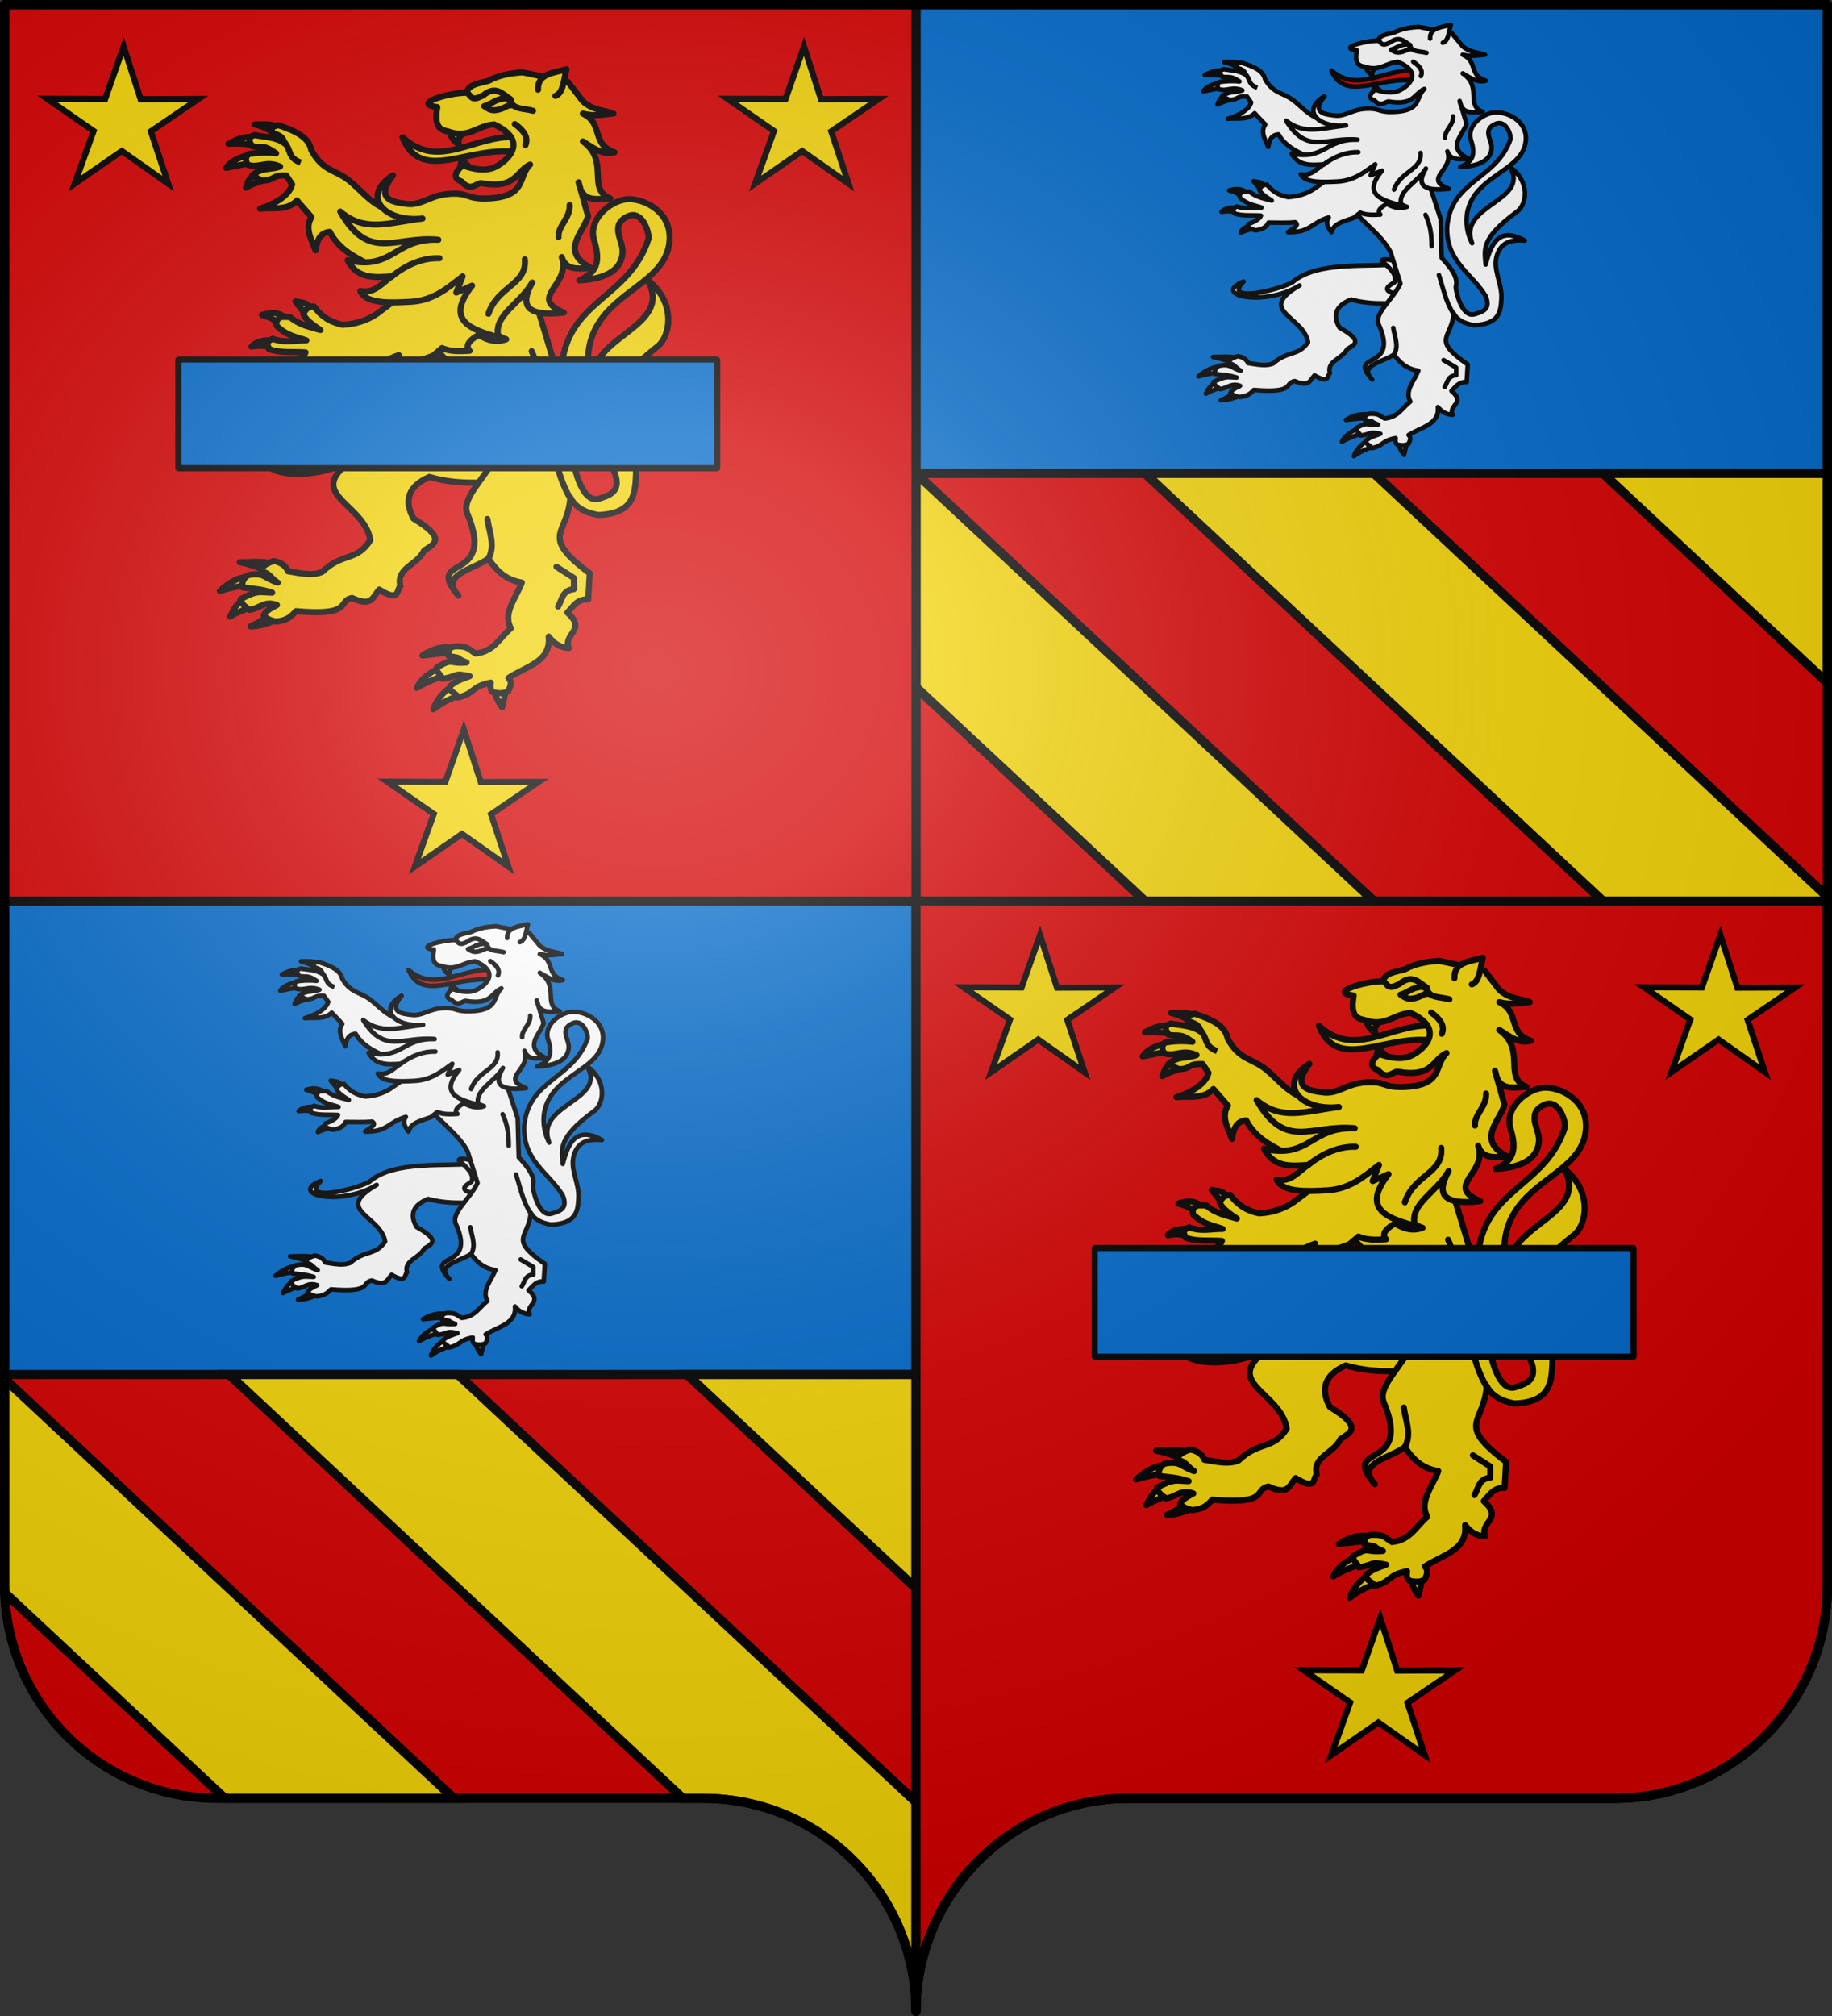 <svg xmlns="http://www.w3.org/2000/svg" xmlns:xlink="http://www.w3.org/1999/xlink" width="600" height="660" version="1.0"><rect width="100%" height="100%" fill="#333333" stroke="none"/><defs><radialGradient xlink:href="#a" id="e" cx="285.186" cy="200.448" r="300" fx="285.186" fy="200.448" gradientTransform="matrix(1.551 0 0 1.35 -227.894 -51.264)" gradientUnits="userSpaceOnUse"/><linearGradient id="a"><stop offset="0" style="stop-color:#fff;stop-opacity:.314"/><stop offset=".19" style="stop-color:#fff;stop-opacity:.251"/><stop offset=".6" style="stop-color:#6b6b6b;stop-opacity:.125"/><stop offset="1" style="stop-color:#000;stop-opacity:.125"/></linearGradient></defs><g style="opacity:1;display:inline"><path d="M300 658.5c0-38.504 31.203-69.754 69.65-69.754h159.2c38.447 0 69.65-31.25 69.65-69.753V1.5H1.5v517.493c0 38.504 31.203 69.753 69.65 69.753h159.2c38.447 0 69.65 31.25 69.65 69.754" style="fill:#d40000;fill-opacity:1;fill-rule:nonzero;stroke:none;stroke-width:5;stroke-linecap:round;stroke-linejoin:round;stroke-miterlimit:4;stroke-dashoffset:0;stroke-opacity:1"/><path d="M1.5 1.5V295h298.281a.23.23 0 0 0 .219-.219V1.5zM300.281 295a.286.286 0 0 0-.281.281V658.5c0-38.504 31.21-69.75 69.656-69.75h159.188c38.447 0 69.656-31.246 69.656-69.75V295z" style="opacity:1;fill:#d40000;fill-opacity:1;fill-rule:evenodd;stroke:#000;stroke-width:3;stroke-linecap:round;stroke-linejoin:round;stroke-miterlimit:4;stroke-dasharray:none;stroke-dashoffset:0;stroke-opacity:1"/><path d="M300 1.5V155h298.5V1.5zM1.5 295v155H300V295z" style="opacity:1;fill:#0169c9;fill-opacity:1;fill-rule:evenodd;stroke:#000;stroke-width:3;stroke-linecap:round;stroke-linejoin:round;stroke-miterlimit:4;stroke-dasharray:none;stroke-dashoffset:0;stroke-opacity:1"/><path d="M300 155v70l75 70h75zm75 0 150 140h73.5v-1.406L450 155zm150 0 73.5 68.594V155zM75 450l148.656 138.75h6.688c38.447 0 69.656 31.246 69.656 69.75V590L150 450zm150 0 75 70v-69.219c0-.212.08-.424.219-.562L300 450zM1.5 451.406V519c0 .827.034 1.65.063 2.469l72.093 67.281h75z" style="fill:#f2d207;fill-rule:evenodd;stroke:#000;stroke-width:3;stroke-linecap:butt;stroke-linejoin:miter;stroke-miterlimit:4;stroke-dasharray:none;stroke-opacity:1"/><path d="M1.5 1.5V295h298.281a.23.23 0 0 0 .219-.219V1.5zM300.281 295a.286.286 0 0 0-.281.281V658.5c0-38.504 31.21-69.75 69.656-69.75h159.188c38.447 0 69.656-31.246 69.656-69.75V295z" style="opacity:1;fill:#d40000;fill-opacity:1;fill-rule:evenodd;stroke:#000;stroke-width:3;stroke-linecap:round;stroke-linejoin:round;stroke-miterlimit:4;stroke-dasharray:none;stroke-dashoffset:0;stroke-opacity:1"/></g><g style="display:inline"><g id="d"><path d="M150.47 56.517c.337-1.51.097-2.597 1.036-4.546.972 2.09 2.938 3.092 4.49 4.546" style="fill:#f2d207;fill-rule:evenodd;stroke:#000;stroke-width:2;stroke-linecap:round;stroke-linejoin:round;stroke-miterlimit:4;stroke-dasharray:none;stroke-opacity:1"/><path d="M168.956 44.838c-13.875-.575-25.3 11.026-37.131.089 6.13 15.462 21.695 2.526 37.497 4.91z" style="fill:#f2d207;fill-rule:evenodd;stroke:#000;stroke-width:2;stroke-linecap:round;stroke-linejoin:round;stroke-miterlimit:4;stroke-dasharray:none;stroke-opacity:1"/><path d="M147.36 42.627c.02 1.908 1.075 3.438 2.937 4.672-.712-2.467 1.498-3.652 2.936-5.177M88.112 200.969c-1.301 1.739-4.053 3.2-6.037 4.108 3.76-.006 7.087-1.558 9.492-2.72zM79.738 196.363c-2.78 1.45-3.49 3.952-4.422 5.516 2.366-1.512 4.266-1.927 6.666-3.162zM81.785 188.754c-4.26.168-7.383 2.54-9.8 4.73 3.55-1.054 6.645-1.78 9.973-1.854 2.308-.928-.289-2.6-.173-2.876M90.012 184.806c-3.763-1.39-7.498-.678-11.486-.757 4.2.86 7.477 2.26 10.536 3.788z" style="fill:#f2d207;fill-rule:evenodd;stroke:#000;stroke-width:2;stroke-linecap:round;stroke-linejoin:round;stroke-miterlimit:4;stroke-dasharray:none;stroke-opacity:1"/><path d="M164.46 138.844c-16.174 1.768-38.987-1.687-50.265 8.965-7.196 4.188-31.327 10.015-21.937-.378-14.897 6.499 9.229 12.556 25.22 1.894-19.834 12.332 1.867 14.905 3.8 27.526-4.427 7.019-9.08 3.955-15.72 10.354-2.99 1.309-6.18.699-11.242-.181-.763-1.988-2.583-2.938-4.551-3.357-2.067.554-4.478 1.849-4.244 3.412 3.083.628 2.977 2.13 5.441 3.662-4.45-1.426-4.4-3.488-9.699-2.432-2.106 1.319-2.026 3.183-1.716 4.019 4.457.53 5.979.556 9.602 1.696-4.166-.076-4.67-.963-10.345 2.15.416 1.705 1.361 2.395 3.022 3.494 3.371-.552 4.781-3.104 8.877-1.604-3.97 2.062-3.888 2.642-4.318 3.41.71.898 1.96 1.598 3.973 2.02 3.66-.276 5.161-1.813 6.564-3.41 19 1.685 13.369-3.32 18.381-4.31 6.493 3.013 6.675-.172 8.91-2.76 6.815 4.277 5.608.11 6.91-1.137-1.449-5.952 5.328-6.676 7.773-11.616 3.127-2.126 7.656-3.802-3.455-10.48-3.288-6.047-1.662-10.622 5.182-13.638 10.998 3.24 19.923 1.179 29.884 1.768z" style="fill:#f2d207;fill-rule:evenodd;stroke:#000;stroke-width:2;stroke-linecap:round;stroke-linejoin:round;stroke-miterlimit:4;stroke-dasharray:none;stroke-opacity:1"/><path d="M154.442 137.329c3.413 3.393 7.195 6.761 5.7 10.48-3.807 2.313-5.92 4.54 3.455 6.188l3.973-8.46-7.082-8.082c-4.285-1.148-5.898-.994-6.046-.126M148.224 211.954c-4.021-.344-6.772.65-9.88 2.644 4.67-.452 6.55-.977 9.707-.67zM143.541 218.847c-2.729 1.331-5.877 3.55-7.015 6.377 2.802-1.783 5.664-2.833 8.243-3.8zM147.533 224.96c-2.689 1.937-4.743 4.481-5.614 7.26 2.84-2.214 5.313-3.411 8.378-4.482zM161.956 226.222c.208 1.558 1.376 3.81 2.505 5.367l1.209-5.556z" style="fill:#f2d207;fill-rule:evenodd;stroke:#000;stroke-width:2;stroke-linecap:round;stroke-linejoin:round;stroke-miterlimit:4;stroke-dasharray:none;stroke-opacity:1"/><path d="M131.58 93.41c4.503 20.27 21.15 27.296 26.871 39.82l4.398 15.18c-3.575 7.992-11.975 14.575-9.772 19.82 9.618 22.904-14.582 13.086-2.931 26.786-6.376-7.044 5.117-8.52 9.771-12.143 2.509 3.585 5.311 6.924 10.993 7.858-1.884 4.985-6.318 9.97-3.605 14.956-3.585 3.008-5.488 7.656-11.54 8.258-2.334-1.373-2.504-2.577-7.076-2.314-2.498.91-1.618 2.219-1.822 3.13 5.873 1.035 1.205.233 5.926 2.124-6.247.55-4.082-1.653-9.724 1.62-.411 1.388 1.584 2.673 1.818 3.731 5.68-.885 3.294-2.071 8.933-.865-3.135 1.254-3.876 1.207-6.399 3.206-.653 1.953 2.486 2.587 2.57 3.77 5.793-1.403 4.1-3.55 10.718-4.864-.128 1.113-.28 2.23.722 3.135 1.724.388 3.347.589 5.07-.365.518-1.424 1.433-2.848.012-4.272 5.45-3.755 14.058-5.2 13.191-13.572 1.507 1.882 3.27 3.53 6.596 3.75-1.966-4.818 6.11-5.767-.489-11.607 1.904-1.91 3.213-4.58 6.84-4.286l.489-8.571c-16.74-12.583-7.178-12.46-6.352-24.822 1.567 3.139 4.71 4.932 9.039 5.715 11.8-.326 12.153-6.989 12.458-12.857.394-7.563-4.13-14.126-1.954-21.25 1.71-5.6 5.675-7.688 12.458-6.965-11.558-7.021-15.113 1.385-17.588 11.607-.442-6.98-2.627-12.495 14.168-25.714 4.277-3.366 6.044-14.51-3.175-21.607 9.004 16.746-23.761 18.234-17.1 36.964 0 0-6.645-12.339 1.71-24.107 7.377-10.391 21.577-13.76 22.474-25.893.664-8.987-7.528-13.494-13.191-13.571-5.373-.076-13.763 6.197-11.482 13.571 2.281 7.372.551 10.48-4.885 13.036 6.565-.35 13.942-2.233 14.18-9.403.13-3.912-4.448-8.879 1.942-11.668 3.978-1.737 6.57 4.015 6.596 7.321-6.417 20.066-26.73 19.923-28.581 42.679-.655 16.949 11.333 22.804 17.344 33.75 2.613 6.732-1.946 7.719-4.886 8.75-6.156 2.159-8.802-12.528-8.55-13.393 1.28-4.389-2.37-9.286-6.35-13.929l-.49-18.928-5.862-19.465 1.465-20.893zM101.778 100.91c-1.427-2.165-3.28-1.83-5.008-2.233l3.176 4.107zM94.327 104.391c-2.293-1.184-3.585-2.88-8.55-1.25 3.702 1.012 4.714 2.024 6.107 3.572zM90.052 111.623c-2.754-.422-5.847-.196-7.695 1.875 2.036-.35 4.072-.419 6.107.179zM95.06 120.195c-1.887.843-3.737 1.707-4.03 3.482 2.215-1.182 4.666-1.85 7.206-2.321z" style="fill:#f2d207;fill-rule:evenodd;stroke:#000;stroke-width:2;stroke-linecap:round;stroke-linejoin:round;stroke-miterlimit:4;stroke-dasharray:none;stroke-opacity:1"/><path d="M102.755 100.284c-2.544.29-2.719 1.447-3.42 2.41.598 1.942 3.115 3.65 5.618 5.358-3.338-1.024-6.677-1.474-10.015-4.286h-2.932c-1.672.982-1.593 1.965-1.343 2.947 3.463 3.38 6.485 3.535 9.65 4.732-3.647-.088-7.058 1.03-10.994-.536-2.885 1.312-1.315 2.299-1.221 3.393 3.714 1.365 7.966.764 11.97 1.071-.477 1.497-2.54 2.849-5.619 4.108-.922 1.816 1.267 2.369 3.176 3.035 2.605-.394 4.874-1.23 5.863-3.75 4.12.036 8.458.23 11.97-.178 2.436 1.607-1.458 3.214-3.176 4.821 10.149.245 10.133-4.448 18.321-7.143-1.67 2.685-.301 4.925 1.222 7.143 1.014-4.377 5.806-5.28 10.015-6.964l2.932-2.5c2.605 1.192 5.792 1.106 9.038.893-1.588-1.727-.024-3.453 2.932-5.179 4.207 2.514 6.76 2.207 9.038 1.429-9.256-3.108-2.19-11.435-2.199-17.5l-13.68-10.715-26.382 19.822c-2.545 1.73-6.09 3.357-11.237 3.66-4.932-1.025-7.499-3.395-9.527-6.07M82.667 50.51c-2.718.492-6.883 1.732-8.537 4.468 3.564-.739 6.39-1.368 8.895-1.653zM83.753 44.64c-2.75.336-4.628-.009-8.94 2.437 3.658-.185 7.5.039 9.792.942zM91.56 41.697c-2.432-1.249-5.33-.944-8.132-.964 3.704.994 4.665 1.72 6.627 3.095zM84.71 57.368c-3.617.885-3.135 1.62-4.157 4.052 3.504-2.023 5.6-1.973 7.103-3.25z" style="fill:#f2d207;fill-rule:evenodd;stroke:#000;stroke-width:2;stroke-linecap:round;stroke-linejoin:round;stroke-miterlimit:4;stroke-dasharray:none;stroke-opacity:1"/><path d="M101.917 49.05c3.834 7.184 7.89 6.342 12.69 10.273 6.263 5.13 8.735 11.267 25.768 11.854l-5.619 23.482-13.191-7.5c-2.65-2.04-9.933-4.218-13.558-11.25-3.331.285-4.208 2.963-4.641 6.072-1.468-3.694-3.614-7.428-1.344-10.893L97.26 65.64c-3.263 3.512-7.95 2.165-12.092 2.679 5.366-1.684 9.69-4.598 10.504-7.947l-1.914-2.909c-5.159-.183-3.337 1.532-7.8 1.68l-3.42-1.627c3.317-2.92 6.041-1.742 9.196-3.006-4.83-2.074-6.706.664-10.597-.566-.859-1.46-.771-2.48.244-3.482 2.744-.49 5.985-.686 9.039-.268-4.223-3.018-4.293-1.684-7.817-2.322-1.082-1.743-1.641-2.817.732-3.66 2.321.535 7.02.546 9.772 2.678-.293-1.988-1.503-2.681-4.275-3.482.641-2.168-.659-1.416 2.252-2.435 5.698 1.884 10.045 3.935 10.834 8.075" style="fill:#f2d207;fill-rule:evenodd;stroke:#000;stroke-width:2;stroke-linecap:round;stroke-linejoin:round;stroke-miterlimit:4;stroke-dasharray:none;stroke-opacity:1"/><path d="m151.506 90.483-2.073 5.304 5.182-2.273c-8.966 11.484-.432 14.334 8.637 16.92-1.9-7.253 7.232-10.96 11.055-17.93-3.806 6.869-2.798 11.36 10.364 9.849-12.012-5.084 2.555-9.055-.691-18.183 1.602 5.073 6.3 3.357 10.018 3.788-10.922-5.47-3.136-11.395-1.381-17.173l-3.11-11.111c1.162 7.035 6.148 5.286 10.364 5.303-7.896-3.197-.007-12.205-8.982-18.688 3.333 2.072 6.59 4.688 10.364 3.536-7.719-2.509-3.513-9.463-10.364-12.627 4.043 1.027 6.818.202 10.019 0-3.34-1.227-6.68-1.023-10.019-4.04l-4.836-6.314-14.856-3.157c-3.928.248-7.756.86-11.227 2.778-3.008.832-6.69 1.17-7.082 3.914-5.981-.072-18.184 3.648-9.674 4.672-.91 5.598.222 7.405 3.455 7.955 6.95 2.546 9.604-1.99 15.2-2.273 11.206 5.271 4.834 11.489.692 13.764-4.502 2.472-11.055-.38-11.055-.38q-4.319 3.915-.346 5.304c2.766 3.209 4.3 1.016 6.219.505 11.85 2.132 11.33-3.714 16.237-6.06-4.168 3.973-.823 10.705-14.164 11.11-6.89.213-5.7-1.956-12.265-1.514-6.564.442-9.005 3.922-13.991 3.283-4.457-.572-10.625-1.326-4.491-9.344-10.687 6.66-2.892 15.571 9.673 14.142-11.315 1.39-18.884 4.593-26.947-2.273 9.595 16.755 17.86 7.829 32.129 9.218-14.327-.575-14.794 10.214-29.71 6.692 3.143 5.935 8.027 5.797 14.51 5.303-2.717 1.628-5.571 5.903-10.365 4.798 1.915 4.265 9.696 3.879 16.41 3.536 7.64-.39 12.285-4.623 17.1-8.334" style="fill:#f2d207;fill-rule:evenodd;stroke:#000;stroke-width:2;stroke-linecap:round;stroke-linejoin:round;stroke-miterlimit:4;stroke-dasharray:none;stroke-opacity:1"/><path d="M128.187 90.61c5.24-4.213 10.479-6.226 15.718-6.061M171.888 84.927c.792 8.257-8.983 8.796-11.918 17.804M186.57 67.123c.279 4.251-3.99 6.987-3.627 10.48M168.606 40.607c3.723 2.69 4.325 4.925 3.455 6.945M176.207 29.369c-.192-5.368 5.17-5.457 9.327-6.692-.895 3.362-1.034 7.832-3.627 8.712M153.566 30.91c1.547 2.339 3.094.937 4.641.356 4.176-3.494 6.403-.433 9.039 1.25.19 3.445 4.47 2.905 7.328 3.75" style="fill:#f2d207;fill-rule:evenodd;stroke:#000;stroke-width:2;stroke-linecap:round;stroke-linejoin:round;stroke-miterlimit:4;stroke-dasharray:none;stroke-opacity:1"/><path d="M158.574 34.748c1.587 1.112 2.565 1.564 4.152 1.25 2.576-.434 3.483-1.71 4.642-1.517 0-.94-.11-1.85-1.71-2.322-3.9.393-3.862 1.612-7.084 2.59" style="fill:#f2d207;fill-opacity:1;fill-rule:evenodd;stroke:#000;stroke-width:2;stroke-linecap:round;stroke-linejoin:round;stroke-miterlimit:4;stroke-dasharray:none;stroke-opacity:1"/><path d="M180.18 144.274c1.923 6.32 2.962 12.8 6.564 18.814M159.97 182.912c2.354-4.335.238-8.67-.346-13.006M182.252 185.564l5.7 3.662v3.661c-3.872.326-3.81 3.529-5.181 5.683M174.134 114.98c2.27 5.092 2.78 10.185 2.764 15.278" style="fill:#f2d207;fill-rule:evenodd;stroke:#000;stroke-width:2;stroke-linecap:round;stroke-linejoin:round;stroke-miterlimit:4;stroke-dasharray:none;stroke-opacity:1"/><path d="M92.816 46.126c2.966 3.523 1.166 5.292 5.66 7.108" style="fill:#f2d207;fill-rule:evenodd;stroke:#000;stroke-width:2;stroke-linecap:butt;stroke-linejoin:miter;stroke-miterlimit:4;stroke-dasharray:none;stroke-opacity:1"/><path id="b" d="M55.085 60.138 39.896 49.445 24.464 60.107l6.183-17.213-15.206-10.549 19.01.055 6.036-17.181 5.565 17.246 18.936-.07L49.417 43z" style="color:#000;fill:#f2d207;fill-opacity:1;fill-rule:nonzero;stroke:#000;stroke-width:2;stroke-linecap:butt;stroke-linejoin:miter;marker:none;marker-start:none;marker-mid:none;marker-end:none;stroke-miterlimit:4;stroke-dasharray:none;stroke-dashoffset:0;stroke-opacity:1;visibility:visible;display:inline;overflow:visible"/><use xlink:href="#b" width="600" height="660" style="stroke:#000;stroke-width:2;stroke-miterlimit:4;stroke-dasharray:none;stroke-opacity:1" transform="translate(111.414 223.585)"/><use xlink:href="#b" width="600" height="660" style="stroke:#000;stroke-width:2;stroke-miterlimit:4;stroke-dasharray:none;stroke-opacity:1" transform="translate(222.827)"/><rect width="176.467" height="35.59" x="58.419" y="117.702" ry=".09" style="fill:#0169c9;fill-opacity:1;fill-rule:evenodd;stroke:#000;stroke-width:2;stroke-linecap:square;stroke-linejoin:miter;stroke-miterlimit:4;stroke-dasharray:none;stroke-opacity:1"/></g><g id="c"><path d="M449.643 30.93c.246-1.017.071-1.75.754-3.062.708 1.408 2.14 2.083 3.27 3.063" style="fill:#fff;fill-rule:evenodd;stroke:#000;stroke-width:1.5;stroke-linecap:round;stroke-linejoin:round;stroke-miterlimit:4;stroke-dasharray:none;stroke-opacity:1"/><path d="M463.099 23.06c-10.1-.387-18.415 7.43-27.027.06 4.463 10.42 15.791 1.703 27.294 3.31z" style="fill:#d40000;fill-rule:evenodd;stroke:#000;stroke-width:1.5;stroke-linecap:round;stroke-linejoin:round;stroke-miterlimit:4;stroke-dasharray:none;stroke-opacity:1"/><path d="M447.38 21.57c.014 1.287.782 2.317 2.137 3.15-.517-1.663 1.091-2.462 2.138-3.49M404.255 128.275c-.948 1.172-2.951 2.156-4.395 2.769 2.737-.005 5.159-1.05 6.91-1.833zM398.16 125.171c-2.025.977-2.542 2.664-3.22 3.718 1.722-1.02 3.106-1.3 4.852-2.131zM399.649 120.043c-3.101.114-5.374 1.713-7.134 3.188 2.585-.71 4.838-1.199 7.26-1.249 1.68-.625-.21-1.752-.126-1.939M405.638 117.383c-2.74-.937-5.459-.456-8.361-.51 3.057.58 5.442 1.523 7.67 2.553z" style="fill:#fff;fill-rule:evenodd;stroke:#000;stroke-width:1.5;stroke-linecap:round;stroke-linejoin:round;stroke-miterlimit:4;stroke-dasharray:none;stroke-opacity:1"/><path d="M459.827 86.41c-11.773 1.191-28.378-1.137-36.587 6.042-5.238 2.822-22.803 6.748-15.968-.256-10.843 4.38 6.717 8.462 18.357 1.277-14.437 8.31 1.36 10.045 2.766 18.55-3.222 4.73-6.608 2.665-11.442 6.977-2.176.882-4.498.471-8.183-.122-.555-1.34-1.88-1.98-3.313-2.262-1.504.373-3.26 1.245-3.088 2.3 2.244.422 2.166 1.435 3.96 2.467-3.239-.96-3.203-2.35-7.06-1.64-1.533.89-1.474 2.146-1.249 2.709 3.244.357 4.352.375 6.989 1.143-3.032-.051-3.399-.649-7.53 1.449.303 1.149.991 1.614 2.2 2.354 2.454-.371 3.48-2.091 6.462-1.08-2.89 1.389-2.83 1.78-3.144 2.297.517.605 1.427 1.078 2.892 1.362 2.664-.186 3.757-1.222 4.778-2.298 13.83 1.135 9.73-2.237 13.38-2.905 4.725 2.03 4.858-.115 6.485-1.86 4.96 2.883 4.081.074 5.03-.765-1.055-4.012 3.877-4.5 5.657-7.829 2.276-1.432 5.573-2.562-2.514-7.062-2.394-4.075-1.21-7.158 3.771-9.19 8.005 2.184 14.501.794 21.752 1.191z" style="fill:#fff;fill-rule:evenodd;stroke:#000;stroke-width:1.5;stroke-linecap:round;stroke-linejoin:round;stroke-miterlimit:4;stroke-dasharray:none;stroke-opacity:1"/><path d="M452.535 85.39c2.484 2.286 5.237 4.556 4.149 7.062-2.772 1.558-4.309 3.059 2.514 4.17l2.892-5.702-5.155-5.446c-3.119-.774-4.292-.67-4.4-.085M448.009 135.678c-2.927-.232-4.93.439-7.192 1.781 3.399-.304 4.768-.658 7.066-.451zM444.6 140.323c-1.986.897-4.278 2.392-5.106 4.297 2.04-1.201 4.123-1.909 6-2.56zM447.506 144.442c-1.957 1.306-3.453 3.02-4.087 4.893 2.068-1.492 3.868-2.299 6.098-3.02zM458.004 145.293c.151 1.05 1.001 2.567 1.823 3.617l.88-3.744z" style="fill:#fff;fill-rule:evenodd;stroke:#000;stroke-width:1.5;stroke-linecap:round;stroke-linejoin:round;stroke-miterlimit:4;stroke-dasharray:none;stroke-opacity:1"/><path d="M435.894 55.792c3.277 13.66 15.394 18.395 19.559 26.835l3.2 10.229c-2.601 5.386-8.715 9.822-7.112 13.357 7 15.434-10.614 8.818-2.133 18.05-4.641-4.746 3.724-5.741 7.112-8.182 1.826 2.415 3.866 4.666 8.001 5.295-1.37 3.36-4.598 6.72-2.624 10.079-2.609 2.027-3.994 5.159-8.4 5.565-1.699-.926-1.822-1.737-5.15-1.56-1.818.614-1.178 1.496-1.326 2.11 4.275.697.877.157 4.313 1.43-4.547.371-2.971-1.113-7.078 1.093-.299.935 1.154 1.8 1.323 2.514 4.136-.597 2.398-1.396 6.503-.583-2.282.845-2.822.813-4.658 2.16-.475 1.317 1.81 1.744 1.87 2.54 4.217-.945 2.984-2.39 7.802-3.277-.093.75-.204 1.503.526 2.113 1.255.261 2.436.397 3.69-.246.377-.96 1.043-1.92.009-2.88 3.966-2.53 10.232-3.503 9.601-9.145 1.097 1.269 2.38 2.38 4.801 2.527-1.43-3.247 4.447-3.886-.355-7.822 1.386-1.286 2.338-3.086 4.978-2.888l.356-5.776c-12.184-8.48-5.224-8.397-4.623-16.727 1.14 2.115 3.428 3.324 6.579 3.851 8.59-.22 8.846-4.71 9.068-8.664.286-5.097-3.006-9.519-1.422-14.32 1.244-3.774 4.13-5.181 9.068-4.694-8.413-4.731-11 .934-12.802 7.822-.322-4.704-1.913-8.42 10.312-17.328 3.113-2.268 4.4-9.778-2.311-14.56 6.554 11.284-17.295 12.287-12.447 24.909 0 0-4.836-8.315 1.245-16.246 5.37-7.002 15.706-9.273 16.358-17.449.484-6.056-5.48-9.093-9.601-9.145-3.91-.051-10.018 4.176-8.357 9.145 1.66 4.968.4 7.062-3.556 8.785 4.778-.236 10.148-1.505 10.321-6.336.095-2.636-3.237-5.984 1.414-7.864 2.895-1.17 4.781 2.706 4.8 4.934-4.67 13.522-19.456 13.426-20.803 28.76-.477 11.422 8.25 15.369 12.625 22.744 1.901 4.537-1.417 5.202-3.557 5.897-4.48 1.455-6.407-8.442-6.223-9.025.931-2.958-1.725-6.258-4.623-9.387l-.356-12.755-4.267-13.117 1.067-14.08zM414.201 60.846c-1.038-1.458-2.387-1.233-3.645-1.504l2.312 2.768zM408.778 63.193c-1.669-.798-2.61-1.941-6.223-.843 2.694.682 3.43 1.364 4.445 2.407zM405.667 68.066c-2.005-.284-4.256-.132-5.601 1.264 1.481-.236 2.963-.283 4.445.12zM409.312 73.843c-1.374.568-2.72 1.15-2.934 2.346 1.613-.796 3.396-1.247 5.245-1.564z" style="fill:#fff;fill-rule:evenodd;stroke:#000;stroke-width:1.5;stroke-linecap:round;stroke-linejoin:round;stroke-miterlimit:4;stroke-dasharray:none;stroke-opacity:1"/><path d="M414.913 60.425c-1.852.196-1.98.975-2.49 1.625.435 1.308 2.267 2.458 4.09 3.61-2.43-.69-4.86-.994-7.29-2.888h-2.134c-1.217.662-1.16 1.323-.978 1.985 2.52 2.279 4.72 2.382 7.024 3.19-2.655-.06-5.137.693-8.002-.362-2.1.884-.957 1.55-.889 2.287 2.704.92 5.799.514 8.713.722-.347 1.008-1.849 1.919-4.09 2.767-.671 1.224.922 1.597 2.312 2.046 1.896-.266 3.547-.829 4.267-2.527 2.999.024 6.156.155 8.713-.12 1.773 1.083-1.061 2.166-2.312 3.249 7.387.165 7.376-2.998 13.336-4.814-1.216 1.81-.22 3.32.889 4.814.739-2.95 4.226-3.558 7.29-4.693l2.134-1.685c1.896.803 4.216.746 6.579.602-1.156-1.164-.018-2.327 2.133-3.49 3.063 1.694 4.922 1.487 6.58.962-6.738-2.094-1.595-7.705-1.601-11.793l-9.957-7.22-19.204 13.358c-1.852 1.165-4.432 2.262-8.179 2.467-3.59-.691-5.458-2.288-6.934-4.092M400.291 26.882c-1.978.333-5.01 1.168-6.214 3.012 2.594-.498 4.652-.922 6.474-1.114zM401.081 22.927c-2.001.226-3.368-.006-6.507 1.642 2.663-.124 5.46.027 7.128.635zM406.765 20.944c-1.771-.841-3.88-.636-5.92-.65 2.696.67 3.396 1.16 4.824 2.086zM401.778 31.504c-2.633.597-2.282 1.092-3.026 2.731 2.55-1.363 4.076-1.33 5.17-2.19z" style="fill:#fff;fill-rule:evenodd;stroke:#000;stroke-width:1.5;stroke-linecap:round;stroke-linejoin:round;stroke-miterlimit:4;stroke-dasharray:none;stroke-opacity:1"/><path d="M414.303 25.899c2.79 4.841 5.743 4.274 9.237 6.923 4.558 3.456 6.358 7.592 18.755 7.988l-4.09 15.824-9.601-5.054c-1.929-1.375-7.23-2.842-9.868-7.58-2.425.19-3.063 1.995-3.379 4.09-1.068-2.488-2.63-5.005-.978-7.34l-3.467-3.67c-2.375 2.366-5.787 1.458-8.802 1.805 3.907-1.135 7.054-3.099 7.646-5.355l-1.393-1.96c-3.755-.124-2.428 1.032-5.677 1.132l-2.49-1.097c2.415-1.968 4.398-1.174 6.694-2.026-3.516-1.397-4.881.448-7.713-.381-.626-.984-.562-1.671.177-2.347 1.997-.33 4.356-.462 6.58-.18-3.074-2.034-3.125-1.135-5.69-1.565-.788-1.175-1.195-1.898.533-2.467 1.689.361 5.11.368 7.112 1.805-.213-1.34-1.094-1.807-3.111-2.346.467-1.462-.48-.955 1.64-1.641 4.147 1.27 7.31 2.652 7.885 5.442" style="fill:#fff;fill-rule:evenodd;stroke:#000;stroke-width:1.5;stroke-linecap:round;stroke-linejoin:round;stroke-miterlimit:4;stroke-dasharray:none;stroke-opacity:1"/><path d="m450.397 53.82-1.508 3.574 3.772-1.531c-6.526 7.739-.315 9.66 6.286 11.402-1.382-4.887 5.264-7.385 8.047-12.083-2.77 4.629-2.037 7.656 7.543 6.637-8.743-3.426 1.86-6.101-.502-12.253 1.165 3.419 4.585 2.262 7.292 2.553-7.95-3.686-2.283-7.679-1.006-11.573l-2.263-7.488c.846 4.741 4.474 3.563 7.544 3.574-5.748-2.154-.005-8.225-6.538-12.593 2.425 1.396 4.797 3.159 7.544 2.382-5.62-1.69-2.558-6.376-7.544-8.509 2.942.692 4.962.137 7.292 0-2.43-.827-4.861-.69-7.292-2.723l-3.52-4.255-10.813-2.127c-2.86.167-5.646.58-8.173 1.872-2.19.56-4.87.789-5.155 2.638-4.353-.049-13.236 2.458-7.04 3.148-.663 3.773.16 4.99 2.514 5.361 5.058 1.716 6.99-1.341 11.064-1.531 8.156 3.552 3.518 7.742.503 9.274-3.277 1.667-8.047-.255-8.047-.255q-3.143 2.638-.251 3.574c2.013 2.162 3.13.684 4.526.34 8.625 1.437 8.248-2.502 11.819-4.084-3.034 2.678-.599 7.214-10.31 7.488-5.015.143-4.15-1.319-8.927-1.021-4.778.298-6.555 2.643-10.184 2.212-3.244-.385-7.733-.893-3.269-6.296-7.778 4.487-2.105 10.493 7.04 9.53-8.235.937-13.744 3.095-19.613-1.532 6.984 11.291 13 5.276 23.386 6.212-10.429-.387-10.768 6.883-21.626 4.51 2.288 4 5.843 3.906 10.562 3.573-1.978 1.097-4.055 3.978-7.544 3.234 1.393 2.874 7.057 2.613 11.944 2.382 5.56-.263 8.942-3.115 12.447-5.616" style="fill:#fff;fill-rule:evenodd;stroke:#000;stroke-width:1.5;stroke-linecap:round;stroke-linejoin:round;stroke-miterlimit:4;stroke-dasharray:none;stroke-opacity:1"/><path d="M433.424 53.905c3.814-2.838 7.627-4.195 11.441-4.084M465.233 50.076c.577 5.565-6.538 5.928-8.675 11.998M475.92 38.079c.203 2.864-2.904 4.708-2.64 7.062M462.845 20.21c2.709 1.813 3.147 3.319 2.514 4.68M468.377 12.636c-.14-3.617 3.764-3.677 6.79-4.51-.653 2.266-.754 5.278-2.641 5.872M451.897 13.674c1.126 1.577 2.252.633 3.378.24 3.04-2.354 4.66-.291 6.58.843.138 2.322 3.253 1.958 5.333 2.527" style="fill:#fff;fill-rule:evenodd;stroke:#000;stroke-width:1.5;stroke-linecap:round;stroke-linejoin:round;stroke-miterlimit:4;stroke-dasharray:none;stroke-opacity:1"/><path d="M455.542 16.261c1.156.75 1.867 1.054 3.023.843 1.874-.293 2.535-1.153 3.378-1.023 0-.634-.08-1.246-1.245-1.564-2.838.264-2.81 1.086-5.156 1.744" style="fill:#fff;fill-opacity:1;fill-rule:evenodd;stroke:#000;stroke-width:1.5;stroke-linecap:round;stroke-linejoin:round;stroke-miterlimit:4;stroke-dasharray:none;stroke-opacity:1"/><path d="M471.269 90.07c1.4 4.258 2.156 8.626 4.777 12.678M456.558 116.107c1.714-2.921.174-5.843-.251-8.764M472.777 117.894l4.15 2.468v2.467c-2.82.22-2.774 2.378-3.773 3.83M466.868 70.328c1.653 3.432 2.023 6.864 2.012 10.296" style="fill:#fff;fill-rule:evenodd;stroke:#000;stroke-width:1.5;stroke-linecap:round;stroke-linejoin:round;stroke-miterlimit:4;stroke-dasharray:none;stroke-opacity:1"/><path d="M407.678 23.929c2.159 2.374.849 3.566 4.12 4.79" style="fill:#fff;fill-rule:evenodd;stroke:#000;stroke-width:1.5;stroke-linecap:butt;stroke-linejoin:miter;stroke-miterlimit:4;stroke-dasharray:none;stroke-opacity:1"/></g><use xlink:href="#c" width="600" height="660" transform="translate(-302.263 294.44)"/><use xlink:href="#d" width="600" height="660" transform="translate(300.13 290.884)"/></g><g style="display:inline"><path d="M1.5 1.5V518.99c0 38.505 31.203 69.755 69.65 69.755h159.2c38.447 0 69.65 31.25 69.65 69.754 0-38.504 31.203-69.754 69.65-69.754h159.2c38.447 0 69.65-31.25 69.65-69.755V1.5z" style="fill:url(#e);fill-opacity:1;fill-rule:evenodd;stroke:none;stroke-width:3;stroke-linecap:butt;stroke-linejoin:miter;stroke-miterlimit:4;stroke-dasharray:none;stroke-opacity:1"/></g><path d="M300 658.5c0-38.504 31.203-69.754 69.65-69.754h159.2c38.447 0 69.65-31.25 69.65-69.753V1.5H1.5v517.493c0 38.504 31.203 69.753 69.65 69.753h159.2c38.447 0 69.65 31.25 69.65 69.754" style="fill:none;fill-opacity:1;fill-rule:nonzero;stroke:#000;stroke-width:3;stroke-linecap:round;stroke-linejoin:round;stroke-miterlimit:4;stroke-dasharray:none;stroke-dashoffset:0;stroke-opacity:1"/></svg>
